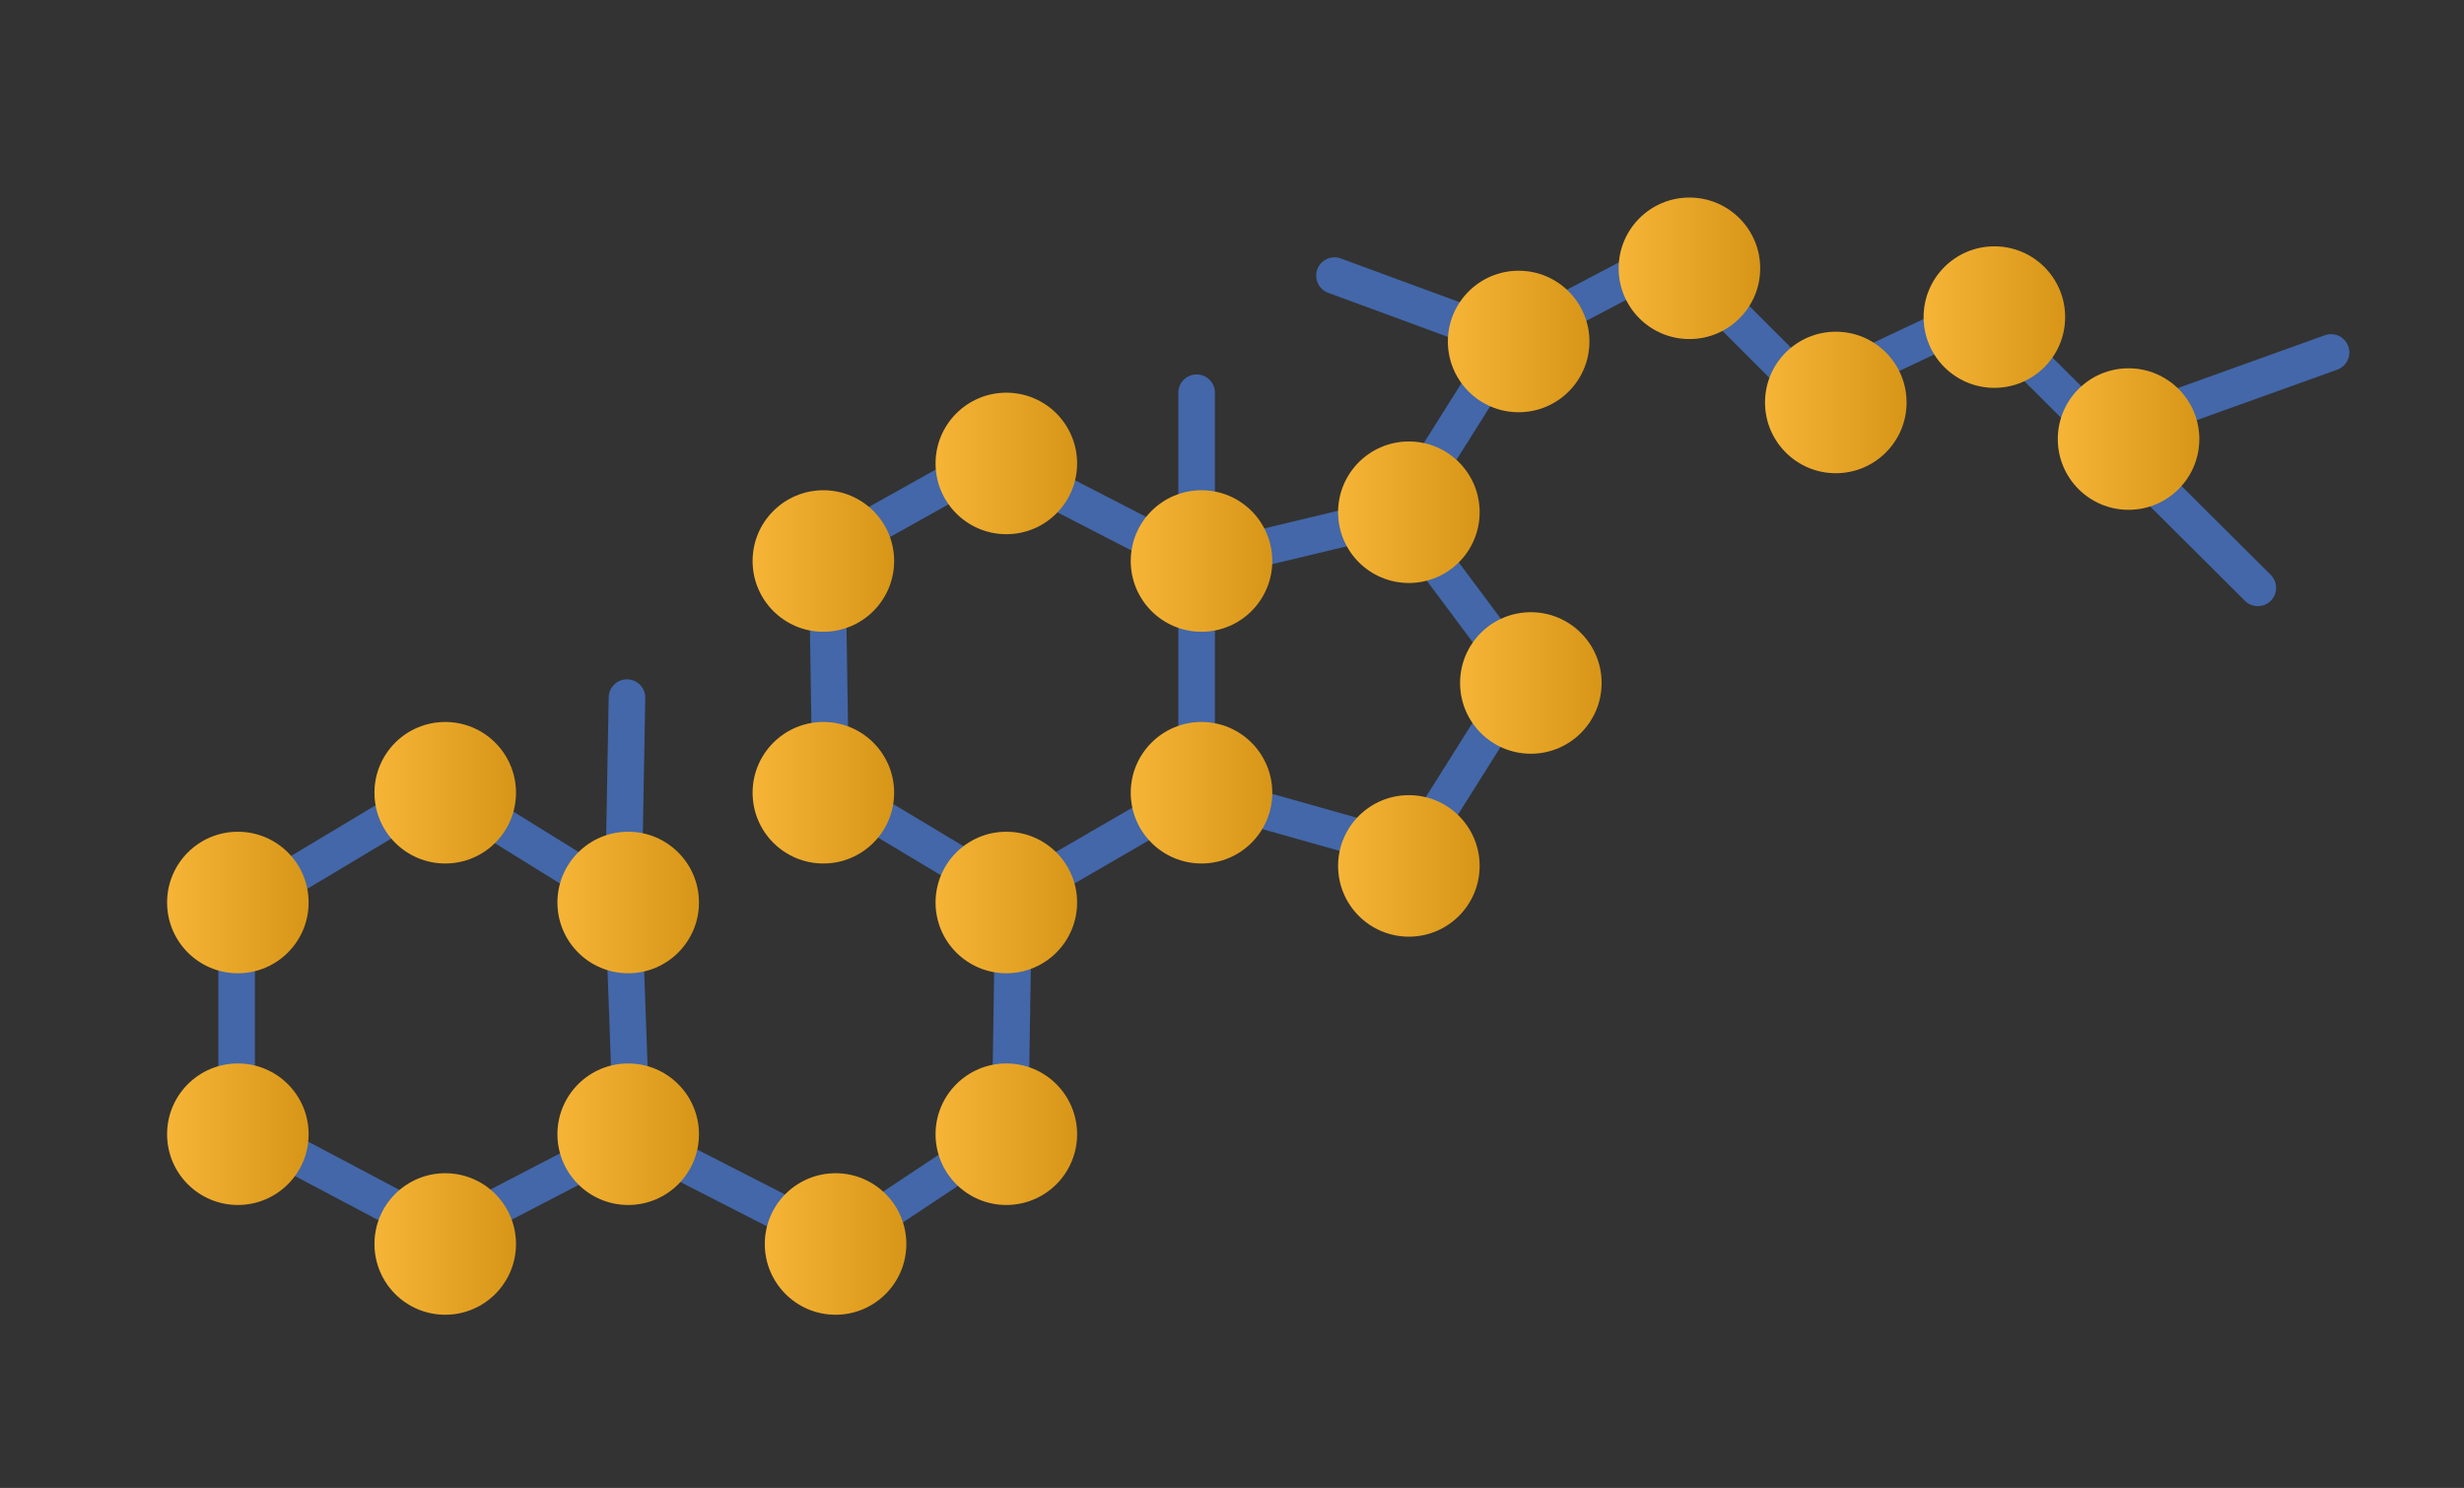 <?xml version="1.0" encoding="utf-8"?>
<!-- Generator: Adobe Illustrator 21.1.0, SVG Export Plug-In . SVG Version: 6.00 Build 0)  -->
<svg version="1.1" id="Layer_1" xmlns="http://www.w3.org/2000/svg" xmlns:xlink="http://www.w3.org/1999/xlink" x="0px" y="0px"
	 viewBox="0 0 202 122" style="enable-background:new 0 0 202 122;" xml:space="preserve">
<rect x="0" y="0" width="202" height="122" fill="#333333" stroke="none"/>
<style type="text/css">
	.st0{fill:none;stroke:#4367A9;stroke-width:3;stroke-linecap:round;stroke-linejoin:round;stroke-miterlimit:10;}
	.st1{fill:#F6AB1B;}
	.st2{opacity:0.12;fill:url(#SVGID_1_);}
	.st3{opacity:0.12;fill:url(#SVGID_2_);}
	.st4{opacity:0.12;fill:url(#SVGID_3_);}
	.st5{opacity:0.12;fill:url(#SVGID_4_);}
	.st6{opacity:0.12;fill:url(#SVGID_5_);}
	.st7{opacity:0.12;fill:url(#SVGID_6_);}
	.st8{opacity:0.12;fill:url(#SVGID_7_);}
	.st9{opacity:0.12;fill:url(#SVGID_8_);}
	.st10{opacity:0.12;fill:url(#SVGID_9_);}
	.st11{opacity:0.12;fill:url(#SVGID_10_);}
	.st12{opacity:0.12;fill:url(#SVGID_11_);}
	.st13{opacity:0.12;fill:url(#SVGID_12_);}
	.st14{opacity:0.12;fill:url(#SVGID_13_);}
	.st15{opacity:0.12;fill:url(#SVGID_14_);}
	.st16{opacity:0.12;fill:url(#SVGID_15_);}
	.st17{opacity:0.12;fill:url(#SVGID_16_);}
	.st18{opacity:0.12;fill:url(#SVGID_17_);}
	.st19{opacity:0.12;fill:url(#SVGID_18_);}
	.st20{opacity:0.12;fill:url(#SVGID_19_);}
	.st21{opacity:0.12;fill:url(#SVGID_20_);}
	.st22{opacity:0.12;fill:url(#SVGID_21_);}
	.st23{opacity:0.12;fill:url(#SVGID_22_);}
</style>
<polygon class="st0" points="19.4,74.6 19.4,92.2 36.4,101.2 51.8,93.2 51.1,73.9 36.1,64.6 "/>
<polyline class="st0" points="185.1,48.2 162.4,25.6 148.4,32.2 137.1,20.9 123.8,27.9 114.8,42.2 124.8,55.6 115.8,69.9 98.1,64.9 
	83.1,73.6 82.8,92.6 68.8,101.9 51.8,93.2 "/>
<line class="st0" x1="191.1" y1="28.9" x2="174.4" y2="34.9"/>
<line class="st0" x1="109.4" y1="22.6" x2="123.8" y2="27.9"/>
<line class="st0" x1="98.1" y1="32.2" x2="98.1" y2="64.9"/>
<polyline class="st0" points="114.8,42.2 98.1,46.2 81.4,37.6 67.8,45.2 68.1,64.6 83.1,73.6 "/>
<line class="st0" x1="51.4" y1="57.2" x2="51.1" y2="73.9"/>
<circle class="st1" cx="19.5" cy="93" r="5.8"/>
<circle class="st1" cx="36.5" cy="65" r="5.8"/>
<circle class="st1" cx="36.5" cy="102" r="5.8"/>
<circle class="st1" cx="68.5" cy="102" r="5.8"/>
<circle class="st1" cx="82.5" cy="38" r="5.8"/>
<circle class="st1" cx="115.5" cy="42" r="5.8"/>
<circle class="st1" cx="125.5" cy="56" r="5.8"/>
<circle class="st1" cx="115.5" cy="71" r="5.8"/>
<circle class="st1" cx="124.5" cy="28" r="5.8"/>
<circle class="st1" cx="138.5" cy="22" r="5.8"/>
<circle class="st1" cx="150.5" cy="33" r="5.8"/>
<circle class="st1" cx="163.5" cy="26" r="5.8"/>
<circle class="st1" cx="174.5" cy="36" r="5.8"/>
<circle class="st1" cx="19.5" cy="74" r="5.8"/>
<circle class="st1" cx="51.5" cy="93" r="5.8"/>
<circle class="st1" cx="51.5" cy="74" r="5.8"/>
<circle class="st1" cx="82.5" cy="93" r="5.8"/>
<circle class="st1" cx="82.5" cy="74" r="5.8"/>
<circle class="st1" cx="67.5" cy="65" r="5.8"/>
<circle class="st1" cx="67.5" cy="46" r="5.8"/>
<circle class="st1" cx="98.5" cy="65" r="5.8"/>
<circle class="st1" cx="98.5" cy="46" r="5.8"/>
<linearGradient id="SVGID_1_" gradientUnits="userSpaceOnUse" x1="13.75" y1="93" x2="25.25" y2="93">
	<stop  offset="0" style="stop-color:#FFFFFF"/>
	<stop  offset="1" style="stop-color:#000000"/>
</linearGradient>
<circle class="st2" cx="19.5" cy="93" r="5.8"/>
<linearGradient id="SVGID_2_" gradientUnits="userSpaceOnUse" x1="30.75" y1="65" x2="42.25" y2="65">
	<stop  offset="0" style="stop-color:#FFFFFF"/>
	<stop  offset="1" style="stop-color:#000000"/>
</linearGradient>
<circle class="st3" cx="36.5" cy="65" r="5.8"/>
<linearGradient id="SVGID_3_" gradientUnits="userSpaceOnUse" x1="30.75" y1="102" x2="42.25" y2="102">
	<stop  offset="0" style="stop-color:#FFFFFF"/>
	<stop  offset="1" style="stop-color:#000000"/>
</linearGradient>
<circle class="st4" cx="36.5" cy="102" r="5.8"/>
<linearGradient id="SVGID_4_" gradientUnits="userSpaceOnUse" x1="62.75" y1="102" x2="74.25" y2="102">
	<stop  offset="0" style="stop-color:#FFFFFF"/>
	<stop  offset="1" style="stop-color:#000000"/>
</linearGradient>
<circle class="st5" cx="68.5" cy="102" r="5.8"/>
<linearGradient id="SVGID_5_" gradientUnits="userSpaceOnUse" x1="76.75" y1="38" x2="88.25" y2="38">
	<stop  offset="0" style="stop-color:#FFFFFF"/>
	<stop  offset="1" style="stop-color:#000000"/>
</linearGradient>
<circle class="st6" cx="82.5" cy="38" r="5.8"/>
<linearGradient id="SVGID_6_" gradientUnits="userSpaceOnUse" x1="109.75" y1="42" x2="121.25" y2="42">
	<stop  offset="0" style="stop-color:#FFFFFF"/>
	<stop  offset="1" style="stop-color:#000000"/>
</linearGradient>
<circle class="st7" cx="115.5" cy="42" r="5.8"/>
<linearGradient id="SVGID_7_" gradientUnits="userSpaceOnUse" x1="119.75" y1="56" x2="131.25" y2="56">
	<stop  offset="0" style="stop-color:#FFFFFF"/>
	<stop  offset="1" style="stop-color:#000000"/>
</linearGradient>
<circle class="st8" cx="125.5" cy="56" r="5.8"/>
<linearGradient id="SVGID_8_" gradientUnits="userSpaceOnUse" x1="109.75" y1="71" x2="121.25" y2="71">
	<stop  offset="0" style="stop-color:#FFFFFF"/>
	<stop  offset="1" style="stop-color:#000000"/>
</linearGradient>
<circle class="st9" cx="115.5" cy="71" r="5.8"/>
<linearGradient id="SVGID_9_" gradientUnits="userSpaceOnUse" x1="118.75" y1="28" x2="130.25" y2="28">
	<stop  offset="0" style="stop-color:#FFFFFF"/>
	<stop  offset="1" style="stop-color:#000000"/>
</linearGradient>
<circle class="st10" cx="124.5" cy="28" r="5.8"/>
<linearGradient id="SVGID_10_" gradientUnits="userSpaceOnUse" x1="132.75" y1="22" x2="144.25" y2="22">
	<stop  offset="0" style="stop-color:#FFFFFF"/>
	<stop  offset="1" style="stop-color:#000000"/>
</linearGradient>
<circle class="st11" cx="138.5" cy="22" r="5.8"/>
<linearGradient id="SVGID_11_" gradientUnits="userSpaceOnUse" x1="144.75" y1="33" x2="156.25" y2="33">
	<stop  offset="0" style="stop-color:#FFFFFF"/>
	<stop  offset="1" style="stop-color:#000000"/>
</linearGradient>
<circle class="st12" cx="150.5" cy="33" r="5.8"/>
<linearGradient id="SVGID_12_" gradientUnits="userSpaceOnUse" x1="157.75" y1="26" x2="169.25" y2="26">
	<stop  offset="0" style="stop-color:#FFFFFF"/>
	<stop  offset="1" style="stop-color:#000000"/>
</linearGradient>
<circle class="st13" cx="163.5" cy="26" r="5.8"/>
<linearGradient id="SVGID_13_" gradientUnits="userSpaceOnUse" x1="168.75" y1="36" x2="180.25" y2="36">
	<stop  offset="0" style="stop-color:#FFFFFF"/>
	<stop  offset="1" style="stop-color:#000000"/>
</linearGradient>
<circle class="st14" cx="174.5" cy="36" r="5.8"/>
<linearGradient id="SVGID_14_" gradientUnits="userSpaceOnUse" x1="13.75" y1="74" x2="25.25" y2="74">
	<stop  offset="0" style="stop-color:#FFFFFF"/>
	<stop  offset="1" style="stop-color:#000000"/>
</linearGradient>
<circle class="st15" cx="19.5" cy="74" r="5.8"/>
<linearGradient id="SVGID_15_" gradientUnits="userSpaceOnUse" x1="45.75" y1="93" x2="57.25" y2="93">
	<stop  offset="0" style="stop-color:#FFFFFF"/>
	<stop  offset="1" style="stop-color:#000000"/>
</linearGradient>
<circle class="st16" cx="51.5" cy="93" r="5.8"/>
<linearGradient id="SVGID_16_" gradientUnits="userSpaceOnUse" x1="45.75" y1="74" x2="57.25" y2="74">
	<stop  offset="0" style="stop-color:#FFFFFF"/>
	<stop  offset="1" style="stop-color:#000000"/>
</linearGradient>
<circle class="st17" cx="51.5" cy="74" r="5.8"/>
<linearGradient id="SVGID_17_" gradientUnits="userSpaceOnUse" x1="76.75" y1="93" x2="88.25" y2="93">
	<stop  offset="0" style="stop-color:#FFFFFF"/>
	<stop  offset="1" style="stop-color:#000000"/>
</linearGradient>
<circle class="st18" cx="82.5" cy="93" r="5.8"/>
<linearGradient id="SVGID_18_" gradientUnits="userSpaceOnUse" x1="76.75" y1="74" x2="88.25" y2="74">
	<stop  offset="0" style="stop-color:#FFFFFF"/>
	<stop  offset="1" style="stop-color:#000000"/>
</linearGradient>
<circle class="st19" cx="82.5" cy="74" r="5.8"/>
<linearGradient id="SVGID_19_" gradientUnits="userSpaceOnUse" x1="61.75" y1="65" x2="73.25" y2="65">
	<stop  offset="0" style="stop-color:#FFFFFF"/>
	<stop  offset="1" style="stop-color:#000000"/>
</linearGradient>
<circle class="st20" cx="67.5" cy="65" r="5.8"/>
<linearGradient id="SVGID_20_" gradientUnits="userSpaceOnUse" x1="61.75" y1="46" x2="73.25" y2="46">
	<stop  offset="0" style="stop-color:#FFFFFF"/>
	<stop  offset="1" style="stop-color:#000000"/>
</linearGradient>
<circle class="st21" cx="67.5" cy="46" r="5.8"/>
<linearGradient id="SVGID_21_" gradientUnits="userSpaceOnUse" x1="92.75" y1="65" x2="104.25" y2="65">
	<stop  offset="0" style="stop-color:#FFFFFF"/>
	<stop  offset="1" style="stop-color:#000000"/>
</linearGradient>
<circle class="st22" cx="98.5" cy="65" r="5.8"/>
<linearGradient id="SVGID_22_" gradientUnits="userSpaceOnUse" x1="92.75" y1="46" x2="104.25" y2="46">
	<stop  offset="0" style="stop-color:#FFFFFF"/>
	<stop  offset="1" style="stop-color:#000000"/>
</linearGradient>
<circle class="st23" cx="98.5" cy="46" r="5.8"/>
</svg>
